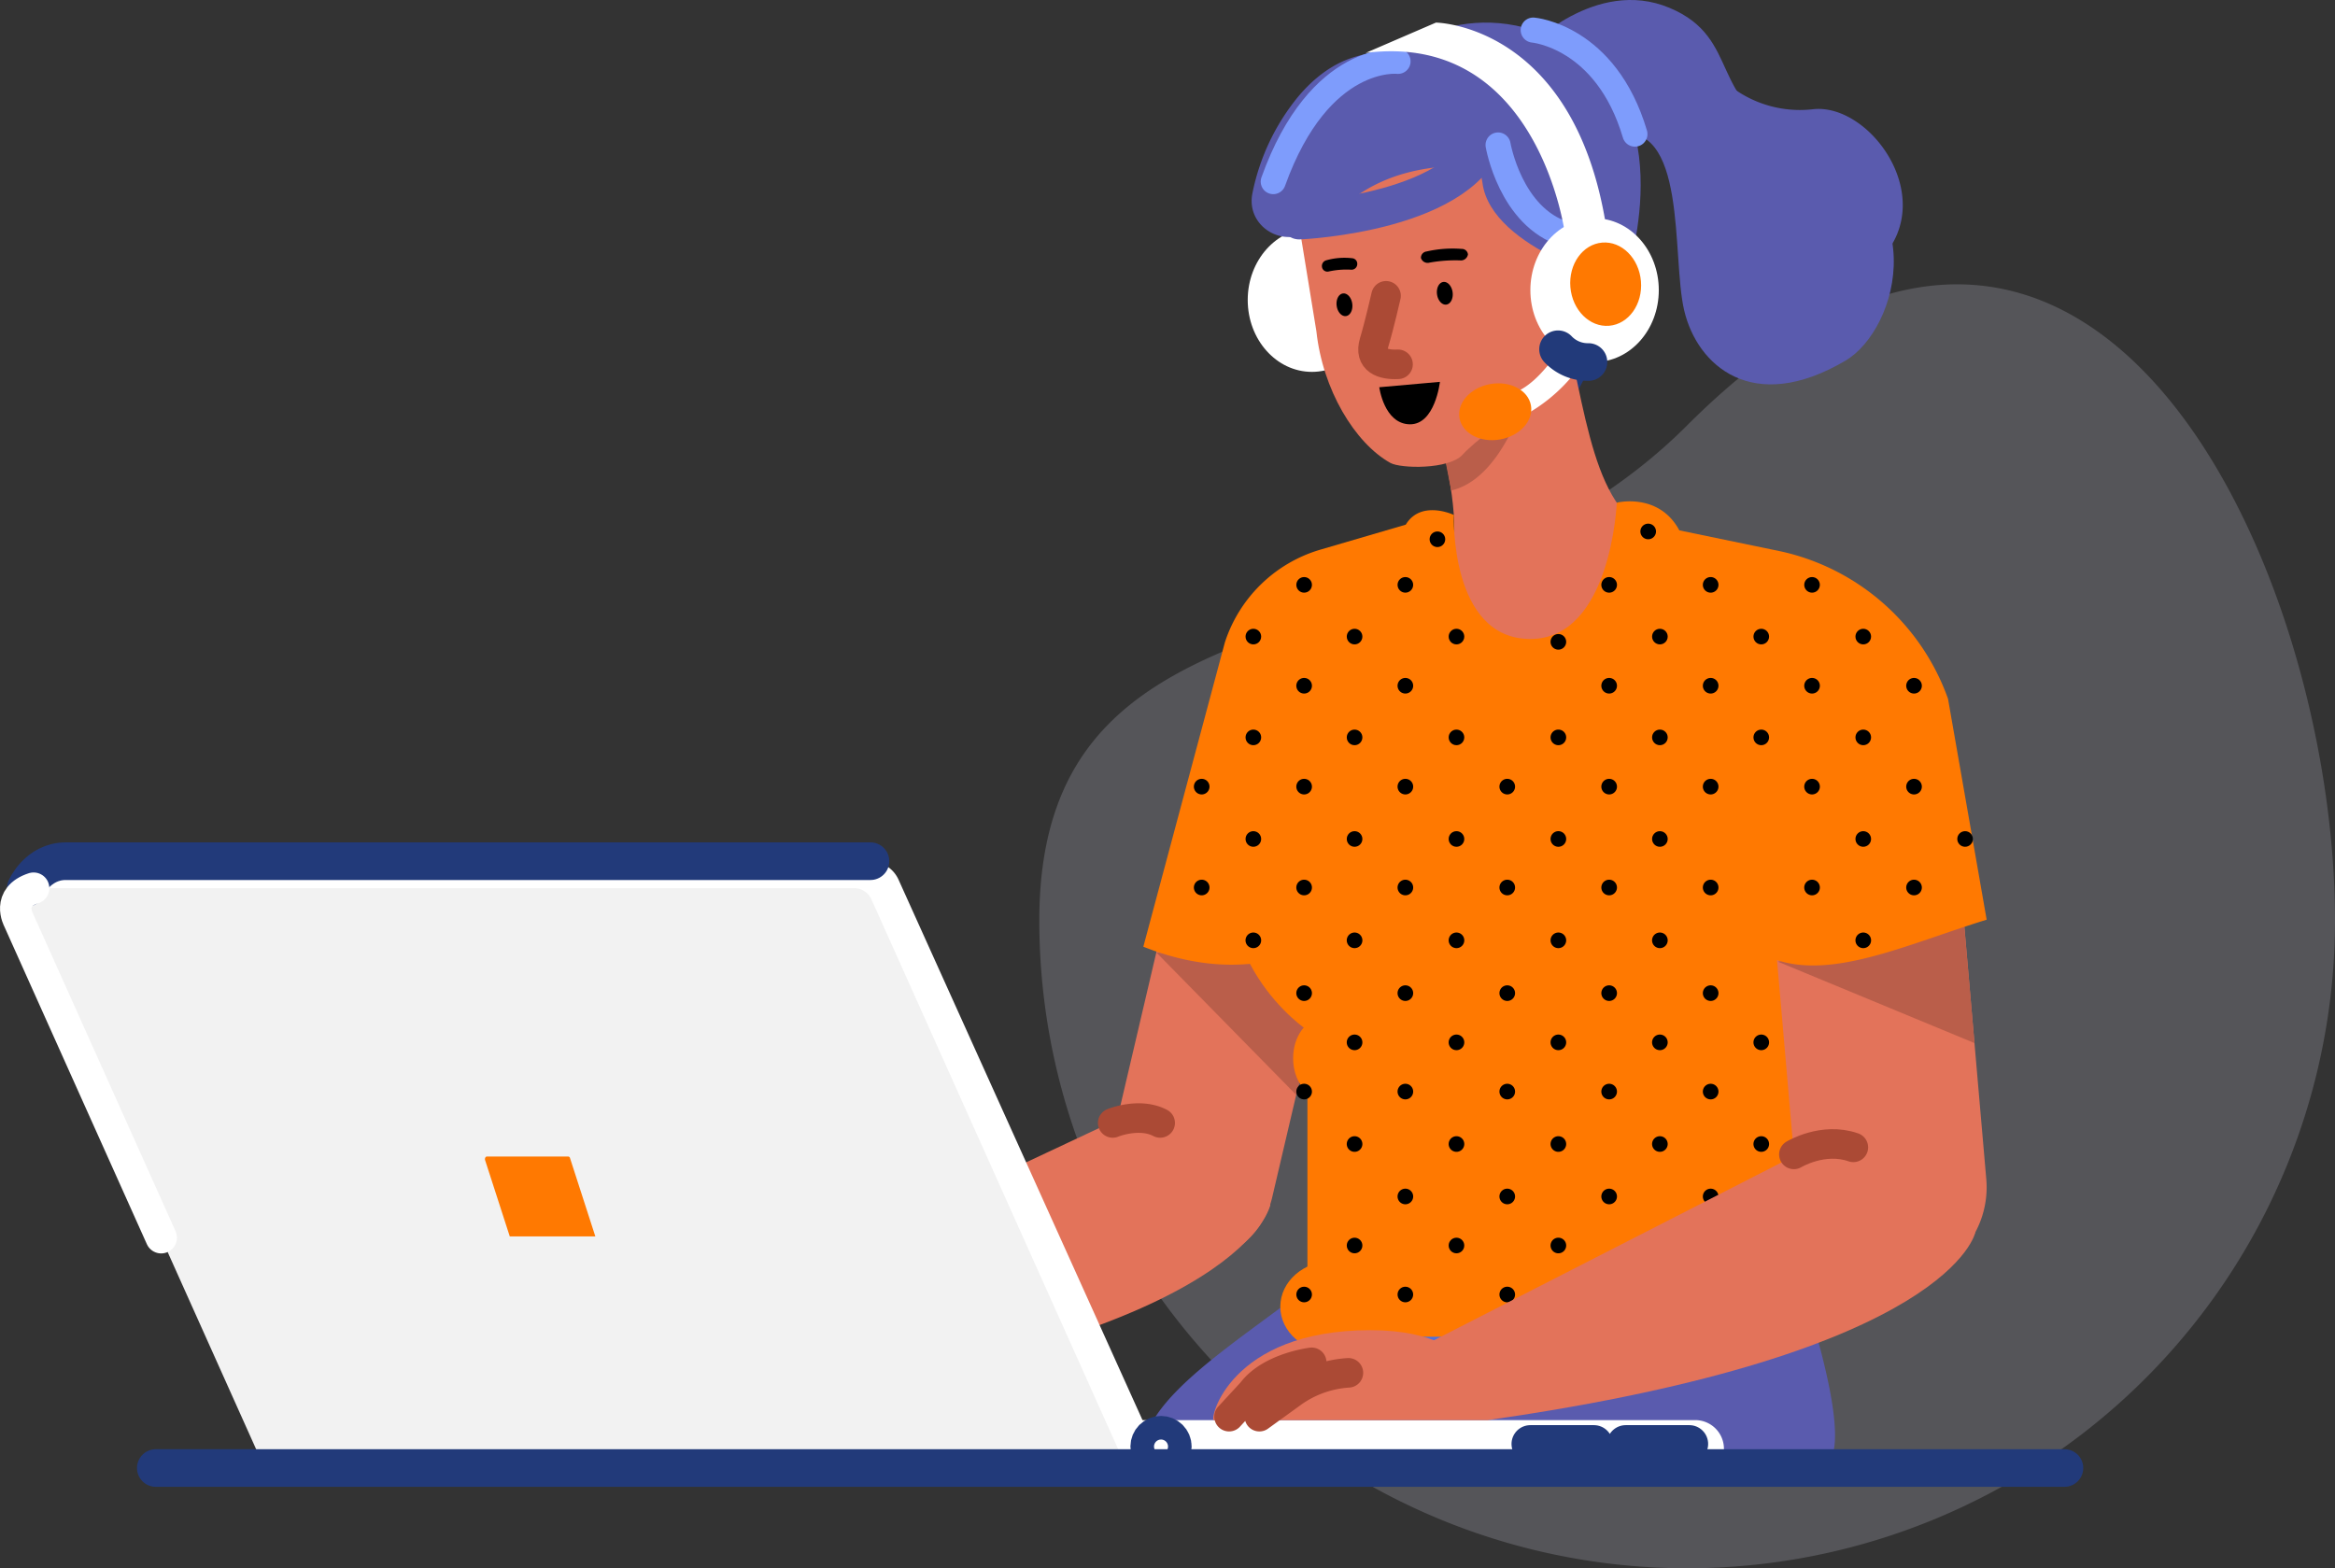 <svg xmlns="http://www.w3.org/2000/svg" width="436.797" height="293.405" viewBox="0 0 436.797 293.405"><rect x="0" y="0" width="436.797" height="293.405" fill="#333333" stroke="none"/><defs><style>.a,.f{fill:#fff}.b{opacity:.2;fill:url(#a)}.c{fill:#e3735a}.d{fill:#ba5e4a}.e,.l{fill:#5a5bae}.e,.f,.g,.i,.n,.q,.t,.u,.v{fill-rule:evenodd}.g{fill:#f2f2f2}.h,.n,.p,.q,.r,.s,.t,.u{fill:none;stroke-linecap:round;stroke-miterlimit:10}.h,.n{stroke:#223a7a}.h,.n,.r{stroke-width:7.039px}.i,.o{fill:#ff7901}.j{fill:#4f71dd}.k{fill:#223a7a}.m{fill:#587ff5}.p,.t{stroke:#ab4a35;stroke-width:5.529px}.p,.t,.u{stroke-linejoin:round}.q,.s{stroke:#7e9cfc;stroke-width:4.693px}.r{stroke:#5a5bae}.u{stroke:#fff;stroke-width:5.886px}</style><linearGradient id="a" x1="-1.662" x2="-1.268" y1="-.055" y2=".64" gradientUnits="objectBoundingBox"><stop offset="0" stop-color="#f0f0fa"/><stop offset=".998" stop-color="#dddcee"/></linearGradient></defs><g transform="translate(.686 .006)"><ellipse cx="12.012" cy="13.447" class="a" rx="12.012" ry="13.447" transform="translate(232.719 42.673)"/><path d="M193.732 172.21a121.19 121.19 0 0 0 242.38 0c0-66.931-46.65-167.175-121.19-92.636-47.327 47.329-121.19 25.705-121.19 92.636z" class="b"/><path d="M218.322 235.808a15.827 15.827 0 0 1-11.762-18.965l19.27-82.231a15.827 15.827 0 0 1 18.965-11.762 15.826 15.826 0 0 1 11.762 18.965l-19.27 82.231a15.828 15.828 0 0 1-18.965 11.762z" class="c"/><path d="M215.64 178.204l26.147 26.628 6.336-25.018z" class="d"/><path d="M130.416 246.044l80.378-37.763 26.163 17.09s-4.344 23.9-91.189 36.273z" class="c"/><path d="M251.539 234.238c-11.989 12.028-38.391 25.207-38.345 37.455l108.6 2.907a54.22 54.22 0 0 0 17.947 0c10.015-1.557-9.649-51.7-9.649-51.7z" class="e"/><g transform="translate(2.057 161.115)"><path d="M319.742 113.485H179.223v-8.922h135.155a5.366 5.366 0 0 1 5.367 5.366v3.556z" class="f"/><path d="M215.005 113.485H53.744L.104 7.76l3.441-4.7A7.45 7.45 0 0 1 9.56.009h150.534a5.858 5.858 0 0 1 5.284 3.526z" class="f"/><path d="M207.99 113.488H46.731L.315 10.038a3.54 3.54 0 0 1 3.23-4.99h153.498a3.541 3.541 0 0 1 3.23 2.091z" class="g"/><circle cx="2.205" cy="2.205" r="2.205" class="h" transform="rotate(-22.5 378.052 -477.642)"/><path d="M283.529 109.024h11.895M301.373 109.024h11.898" class="h"/><path d="M108.623 70.194H92.616l-4.608-14.252c-.105-.323.066-.688.321-.688h15.238a.368.368 0 0 1 .321.289z" class="i"/></g><path d="M325.657 109.887a102.578 102.578 0 0 1-68.389-3.1s-29.153 16.42-26.321 52.374c.862 10.951 9.8 17.3 14.83 22.2 2.714 20.045 3.17 40.562-1.577 54.433-9 34.9 37.976 20.256 82.941 5.286 0 0 17.422-67.47 19.616-76.376 8.419-34.2-21.1-54.817-21.1-54.817z" class="j"/><path d="M292.678 26.404s15.543 16.936 9.438 29.627-8.4 25.381-16.691 20.494-11.51-59.9-11.51-59.9z" class="k"/><path d="M290.723 120.09l-2.091.477c-6.428 1.467-21.755-1.155-23.357-8.177 11.652-6.084 4.207-29.375-2.632-51.774-1.6-7.019 2.345-13.965 8.773-15.432l2.091-.477c6.428-1.467 15.959 4.933 17.564 11.953 5.218 20.936 5.949 39.47 18.77 43.771 1.602 7.021-12.69 18.192-19.118 19.659z" class="c"/><path d="M324.123 148.403l-94.215-8.674c.009-13.211 4.748-39.228 35.459-40.021l40.083-.284 24.824 5.726c12.076.01 5.926 43.26-6.151 43.253z" class="c"/><path d="M268.673 81.453a26.9 26.9 0 0 0 3.725-.967c.855-.406 12.363-6.735 12.363-6.735s-4.307 15.818-13.979 18c.002.004-1.536-8.046-2.109-10.298z" class="d"/><path d="M285.162 8.892s12.629-13.2 26.418-7.446 6.955 17.686 23.307 24.008c27.14 10.495 19.444 36.231 9.674 42-17.445 10.3-27.8.864-30.2-9.406s.74-35.8-13.016-32.96-17.808 1.183-16.183-16.196z" class="e"/><path d="M259.422 86.607c-6.662-3.7-12.686-13.72-13.855-24.625l-3.044-18.653c-1.5-14.016 7.363-26.567 19.7-27.889l1.233-.133c12.34-1.323 23.667 9.062 25.168 23.078l2.437 22.734c1.178 11-13.078 18.454-18.174 23.965-2.576 2.79-11.566 2.577-13.465 1.523z" class="c"/><path d="M233.628 36.009c-1.472 6.719 6.678 11.093 11.625 6.313 2.325-2.244 5.121-3.73 7.441-5.405 13.543-9.789 29.469-3.317 28.176-8.305l-14.644-16.608s-12.594-7.6-24.084 6.089a41.314 41.314 0 0 0-8.514 17.916z" class="l"/><path d="M259.698 10.007s15.976-12.959 35.17-.083 8.255 43.212 8.255 43.212-24.882-6.277-26.5-18.972-19.311-17.548-19.311-17.548z" class="e"/><ellipse cx="7.78" cy="4.922" class="m" rx="7.78" ry="4.922" transform="rotate(-85.555 176.263 -124.917)"/><path d="M247.846 50.79a15.357 15.357 0 014.266-.335 1.074 1.074 0 001.1-1.1v-.009a1.036 1.036 0 00-.9-1.036 12.559 12.559 0 00-4.94.394 1.1 1.1 0 00-.768 1.181v.007a1.022 1.022 0 001.242.898zM266.752 49.124a27.141 27.141 0 015.678-.413 1.336 1.336 0 001.485-1.123v-.009a1.142 1.142 0 00-1.174-1.02 22.13 22.13 0 00-6.577.484 1.188 1.188 0 00-1.043 1.2v.007a1.316 1.316 0 001.631.874zM271.043 54.642c.167 1.167-.348 2.212-1.153 2.334s-1.591-.727-1.756-1.894.349-2.212 1.153-2.334 1.589.724 1.756 1.894zM252.27 56.792c.167 1.167-.348 2.212-1.153 2.334s-1.591-.727-1.756-1.894.349-2.212 1.153-2.334 1.593.727 1.756 1.894z"/><path d="M291.138 53.127s.4-4.353 2.85-3.64" class="n"/><path d="M271.27 96.329s-6.121-2.909-8.986 1.82l-15.964 4.674a26.677 26.677 0 0 0-17.878 17.365l-15.25 56.923c10.981 4.358 21.684 4.615 32.057 0z" class="o"/><path d="M271.274 96.329s-.807 23.211 14.316 23.211 16.168-25.5 16.168-25.5l19.174 17.814 7.689 44.328 9.731 41.428v52.471h-94.465v-57.34s-20.269-13.273-13.122-38.868 40.509-57.544 40.509-57.544z" class="o"/><path d="M354.754 239.833a17.777 17.777 0 0 1-19.194-16.129l-6.967-80.261a17.78 17.78 0 0 1 16.129-19.194 17.777 17.777 0 0 1 19.194 16.129l6.967 80.261a17.783 17.783 0 0 1-16.129 19.194z" class="c"/><ellipse cx="5.389" cy="7.404" class="o" rx="5.389" ry="7.404" transform="translate(241.214 190.579)"/><ellipse cx="9.777" cy="8.544" class="o" rx="9.777" ry="8.544" transform="translate(238.816 235.909)"/><path d="M226.387 265.681c-.9 0 2.845-16.826 29.272-16.826 24.121 0 21.977 16.826 21.977 16.826z" class="c"/><path d="M331.89 179.907l36.779 15.231-1.9-21.844z" class="d"/><path d="M301.754 94.037s7.861-1.971 11.705 5.181l19.082 3.952a43 43 0 0 1 31.179 27.561l7.23 41.325c-15.109 4.663-29.146 11.425-40.055 7.271l-17.844-71z" class="o"/><path d="M4.141 166.162s2.194-5.05 7.476-5.05h150.53" class="h"/><path d="M258.596 55.334s-1.268 5.559-2.215 8.686c-1.036 3.418 1.651 4.271 4.456 4.129" class="p"/><path d="M286.125 5.621s13.6 1.137 19.027 19.465" class="q"/><path d="M242.377 41.268c.284 0 31.839-1.433 35.266-17.028" class="r"/><path d="M321.022 14.369a21.227 21.227 0 0 0 17.323 6.075c10.582-1.33 23.49 16.2 13.048 27.747" class="l"/><path d="M229.232 265.033l4.278-4.635c3.448-4.6 11.173-5.529 11.173-5.529M234.901 265.033l6.1-4.413a20.156 20.156 0 0110.55-3.789M207.466 210.081s4.958-2.049 8.874 0" class="p"/><path d="M260.838 11.473s-14.66-1.708-23.344 22.5M279.552 27.117s2.3 13.5 12.519 16.677" class="s"/><g transform="translate(222.648 97.964)"><circle cx="1.46" cy="1.46" r="1.46" transform="translate(19.164 9.99)"/><circle cx="1.46" cy="1.46" r="1.46" transform="translate(38.1 9.99)"/><path d="M79.143 11.45a1.46 1.46 0 11-1.46-1.46 1.46 1.46 0 011.46 1.46zM98.131 11.45a1.46 1.46 0 11-1.46-1.46 1.46 1.46 0 011.46 1.46z"/><circle cx="1.46" cy="1.46" r="1.46" transform="translate(114.177 9.99)"/><path d="M86.447 1.46A1.46 1.46 0 1 1 84.987 0a1.46 1.46 0 0 1 1.46 1.46z"/><circle cx="1.46" cy="1.46" r="1.46" transform="translate(44.097 1.46)"/><path d="M22.083 30.324a1.46 1.46 0 11-1.46-1.46 1.46 1.46 0 011.46 1.46zM41.021 30.324a1.46 1.46 0 11-1.46-1.46 1.46 1.46 0 011.46 1.46zM79.143 30.324a1.46 1.46 0 11-1.46-1.46 1.46 1.46 0 011.46 1.46zM98.131 30.324a1.46 1.46 0 11-1.46-1.46 1.46 1.46 0 011.46 1.46zM117.098 30.324a1.46 1.46 0 11-1.46-1.46 1.46 1.46 0 011.46 1.46zM136.175 30.324a1.46 1.46 0 11-1.46-1.46 1.46 1.46 0 011.46 1.46z"/><circle cx="1.46" cy="1.46" r="1.46" transform="translate(9.665 19.666)"/><circle cx="1.46" cy="1.46" r="1.46" transform="translate(28.6 19.666)"/><path d="M69.643 22.112a1.46 1.46 0 1 1-1.46-1.46 1.46 1.46 0 0 1 1.46 1.46z"/><circle cx="1.46" cy="1.46" r="1.46" transform="translate(47.661 19.666)"/><circle cx="1.46" cy="1.46" r="1.46" transform="translate(85.713 19.666)"/><circle cx="1.46" cy="1.46" r="1.46" transform="translate(104.678 19.666)"/><circle cx="1.46" cy="1.46" r="1.46" transform="translate(123.757 19.666)"/><circle cx="1.46" cy="1.46" r="1.46" transform="translate(9.665 38.526)"/><circle cx="1.46" cy="1.46" r="1.46" transform="translate(28.6 38.526)"/><path d="M69.643 39.986a1.46 1.46 0 1 1-1.46-1.46 1.46 1.46 0 0 1 1.46 1.46z"/><circle cx="1.46" cy="1.46" r="1.46" transform="translate(47.661 38.526)"/><circle cx="1.46" cy="1.46" r="1.46" transform="translate(85.713 38.526)"/><circle cx="1.46" cy="1.46" r="1.46" transform="translate(104.678 38.526)"/><circle cx="1.46" cy="1.46" r="1.46" transform="translate(123.757 38.526)"/><circle cx="1.46" cy="1.46" r="1.46" transform="translate(9.665 57.532)"/><circle cx="1.46" cy="1.46" r="1.46" transform="translate(28.6 57.532)"/><path d="M69.643 58.992a1.46 1.46 0 1 1-1.46-1.46 1.46 1.46 0 0 1 1.46 1.46z"/><circle cx="1.46" cy="1.46" r="1.46" transform="translate(47.661 57.532)"/><circle cx="1.46" cy="1.46" r="1.46" transform="translate(85.713 57.532)"/><circle cx="1.46" cy="1.46" r="1.46" transform="translate(123.757 57.532)"/><circle cx="1.46" cy="1.46" r="1.46" transform="translate(142.807 57.532)"/><path d="M12.582 77.955a1.46 1.46 0 11-1.46-1.46 1.46 1.46 0 011.46 1.46zM31.52 77.955a1.46 1.46 0 11-1.46-1.46 1.46 1.46 0 011.46 1.46zM69.643 77.955a1.46 1.46 0 11-1.46-1.46 1.46 1.46 0 011.46 1.46zM50.582 77.955a1.46 1.46 0 11-1.46-1.46 1.46 1.46 0 011.46 1.46zM88.632 77.955a1.46 1.46 0 11-1.46-1.46 1.46 1.46 0 011.46 1.46zM126.678 77.955a1.46 1.46 0 11-1.46-1.46 1.46 1.46 0 011.46 1.46zM31.52 97.044a1.46 1.46 0 11-1.46-1.46 1.46 1.46 0 011.46 1.46zM69.643 97.044a1.46 1.46 0 11-1.46-1.46 1.46 1.46 0 011.46 1.46zM50.582 97.044a1.46 1.46 0 11-1.46-1.46 1.46 1.46 0 011.46 1.46zM88.632 97.044a1.46 1.46 0 11-1.46-1.46 1.46 1.46 0 011.46 1.46zM107.598 97.044a1.46 1.46 0 11-1.46-1.46 1.46 1.46 0 011.46 1.46zM31.52 116.062a1.46 1.46 0 11-1.46-1.46 1.46 1.46 0 011.46 1.46zM69.643 116.062a1.46 1.46 0 11-1.46-1.46 1.46 1.46 0 011.46 1.46zM50.582 116.062a1.46 1.46 0 11-1.46-1.46 1.46 1.46 0 011.46 1.46zM88.632 116.062a1.46 1.46 0 11-1.46-1.46 1.46 1.46 0 011.46 1.46zM107.598 116.062a1.46 1.46 0 11-1.46-1.46 1.46 1.46 0 011.46 1.46z"/><circle cx="1.46" cy="1.46" r="1.46" transform="translate(28.6 133.587)"/><path d="M69.643 135.047a1.46 1.46 0 1 1-1.46-1.46 1.46 1.46 0 0 1 1.46 1.46z"/><circle cx="1.46" cy="1.46" r="1.46" transform="translate(47.661 133.587)"/><path d="M22.083 49.199a1.46 1.46 0 11-1.46-1.46 1.46 1.46 0 011.46 1.46zM2.921 49.199a1.46 1.46 0 11-1.46-1.46 1.46 1.46 0 011.46 1.46zM41.021 49.199a1.46 1.46 0 11-1.46-1.46 1.46 1.46 0 011.46 1.46zM79.143 49.199a1.46 1.46 0 11-1.46-1.46 1.46 1.46 0 011.46 1.46zM98.131 49.199a1.46 1.46 0 11-1.46-1.46 1.46 1.46 0 011.46 1.46zM60.081 49.199a1.46 1.46 0 11-1.46-1.46 1.46 1.46 0 011.46 1.46zM117.098 49.199a1.46 1.46 0 11-1.46-1.46 1.46 1.46 0 011.46 1.46zM136.175 49.199a1.46 1.46 0 11-1.46-1.46 1.46 1.46 0 011.46 1.46zM22.083 68.072a1.46 1.46 0 11-1.46-1.46 1.46 1.46 0 011.46 1.46zM41.021 68.072a1.46 1.46 0 11-1.46-1.46 1.46 1.46 0 011.46 1.46zM79.143 68.072a1.46 1.46 0 11-1.46-1.46 1.46 1.46 0 011.46 1.46zM60.081 68.072a1.46 1.46 0 11-1.46-1.46 1.46 1.46 0 011.46 1.46zM2.921 68.072a1.46 1.46 0 11-1.46-1.46 1.46 1.46 0 011.46 1.46zM98.131 68.072a1.46 1.46 0 11-1.46-1.46 1.46 1.46 0 011.46 1.46zM117.098 68.072a1.46 1.46 0 11-1.46-1.46 1.46 1.46 0 011.46 1.46zM136.175 68.072a1.46 1.46 0 11-1.46-1.46 1.46 1.46 0 011.46 1.46zM22.083 87.835a1.46 1.46 0 11-1.46-1.46 1.46 1.46 0 011.46 1.46zM41.021 87.835a1.46 1.46 0 11-1.46-1.46 1.46 1.46 0 011.46 1.46zM79.143 87.835a1.46 1.46 0 11-1.46-1.46 1.46 1.46 0 011.46 1.46zM60.081 87.835a1.46 1.46 0 11-1.46-1.46 1.46 1.46 0 011.46 1.46zM98.131 87.835a1.46 1.46 0 11-1.46-1.46 1.46 1.46 0 011.46 1.46zM22.083 106.25a1.46 1.46 0 11-1.46-1.46 1.46 1.46 0 011.46 1.46zM41.021 106.25a1.46 1.46 0 11-1.46-1.46 1.46 1.46 0 011.46 1.46zM79.143 106.25a1.46 1.46 0 11-1.46-1.46 1.46 1.46 0 011.46 1.46zM60.081 106.25a1.46 1.46 0 11-1.46-1.46 1.46 1.46 0 011.46 1.46zM98.131 106.25a1.46 1.46 0 11-1.46-1.46 1.46 1.46 0 011.46 1.46zM41.021 125.875a1.46 1.46 0 11-1.46-1.46 1.46 1.46 0 011.46 1.46zM79.143 125.875a1.46 1.46 0 11-1.46-1.46 1.46 1.46 0 011.46 1.46zM60.081 125.875a1.46 1.46 0 11-1.46-1.46 1.46 1.46 0 011.46 1.46zM98.131 125.875a1.46 1.46 0 11-1.46-1.46 1.46 1.46 0 011.46 1.46z"/><circle cx="1.46" cy="1.46" r="1.46" transform="translate(19.164 142.757)"/><circle cx="1.46" cy="1.46" r="1.46" transform="translate(38.1 142.757)"/><path d="M60.081 144.217a1.46 1.46 0 1 1-1.46-1.46 1.46 1.46 0 0 1 1.46 1.46z"/></g><path d="M266.834 251.112l75.83-38.8 26.163 18.227s-4.344 22.759-91.189 35.135z" class="c"/><path d="M334.886 215.969s5.456-3.312 11.125-1.32" class="t"/><ellipse cx="12.012" cy="13.447" class="a" rx="12.012" ry="13.447" transform="translate(285.593 40.828)"/><path d="M292.071 43.794s-4.912-38-37.283-33.9L267.93 4.22s27.676.323 32.4 42.276zM295.755 56.792s-7.331 17.113-15.5 17.113l3.04 4.4a30.964 30.964 0 0016.677-21.519h-4.216z" class="f"/><path d="M29.47 231.551L2.775 172.059s-2.3-4.225 2.824-5.894" class="u"/><path d="M257.328 72.44l11.345-1.006s-.894 8.053-5.673 7.941-5.672-6.935-5.672-6.935z" class="v"/><ellipse cx="6.623" cy="7.808" class="o" rx="6.623" ry="7.808" transform="rotate(-4.82 691.946 -3451.04)"/><path d="M290.771 65.336a7.678 7.678 0 0 0 5.687 2.389" class="n"/><ellipse cx="6.788" cy="5.263" class="o" rx="6.788" ry="5.263" transform="rotate(-10.091 549.325 -1500.543)"/><path d="M28.459 274.641h357.039" class="h"/></g></svg>